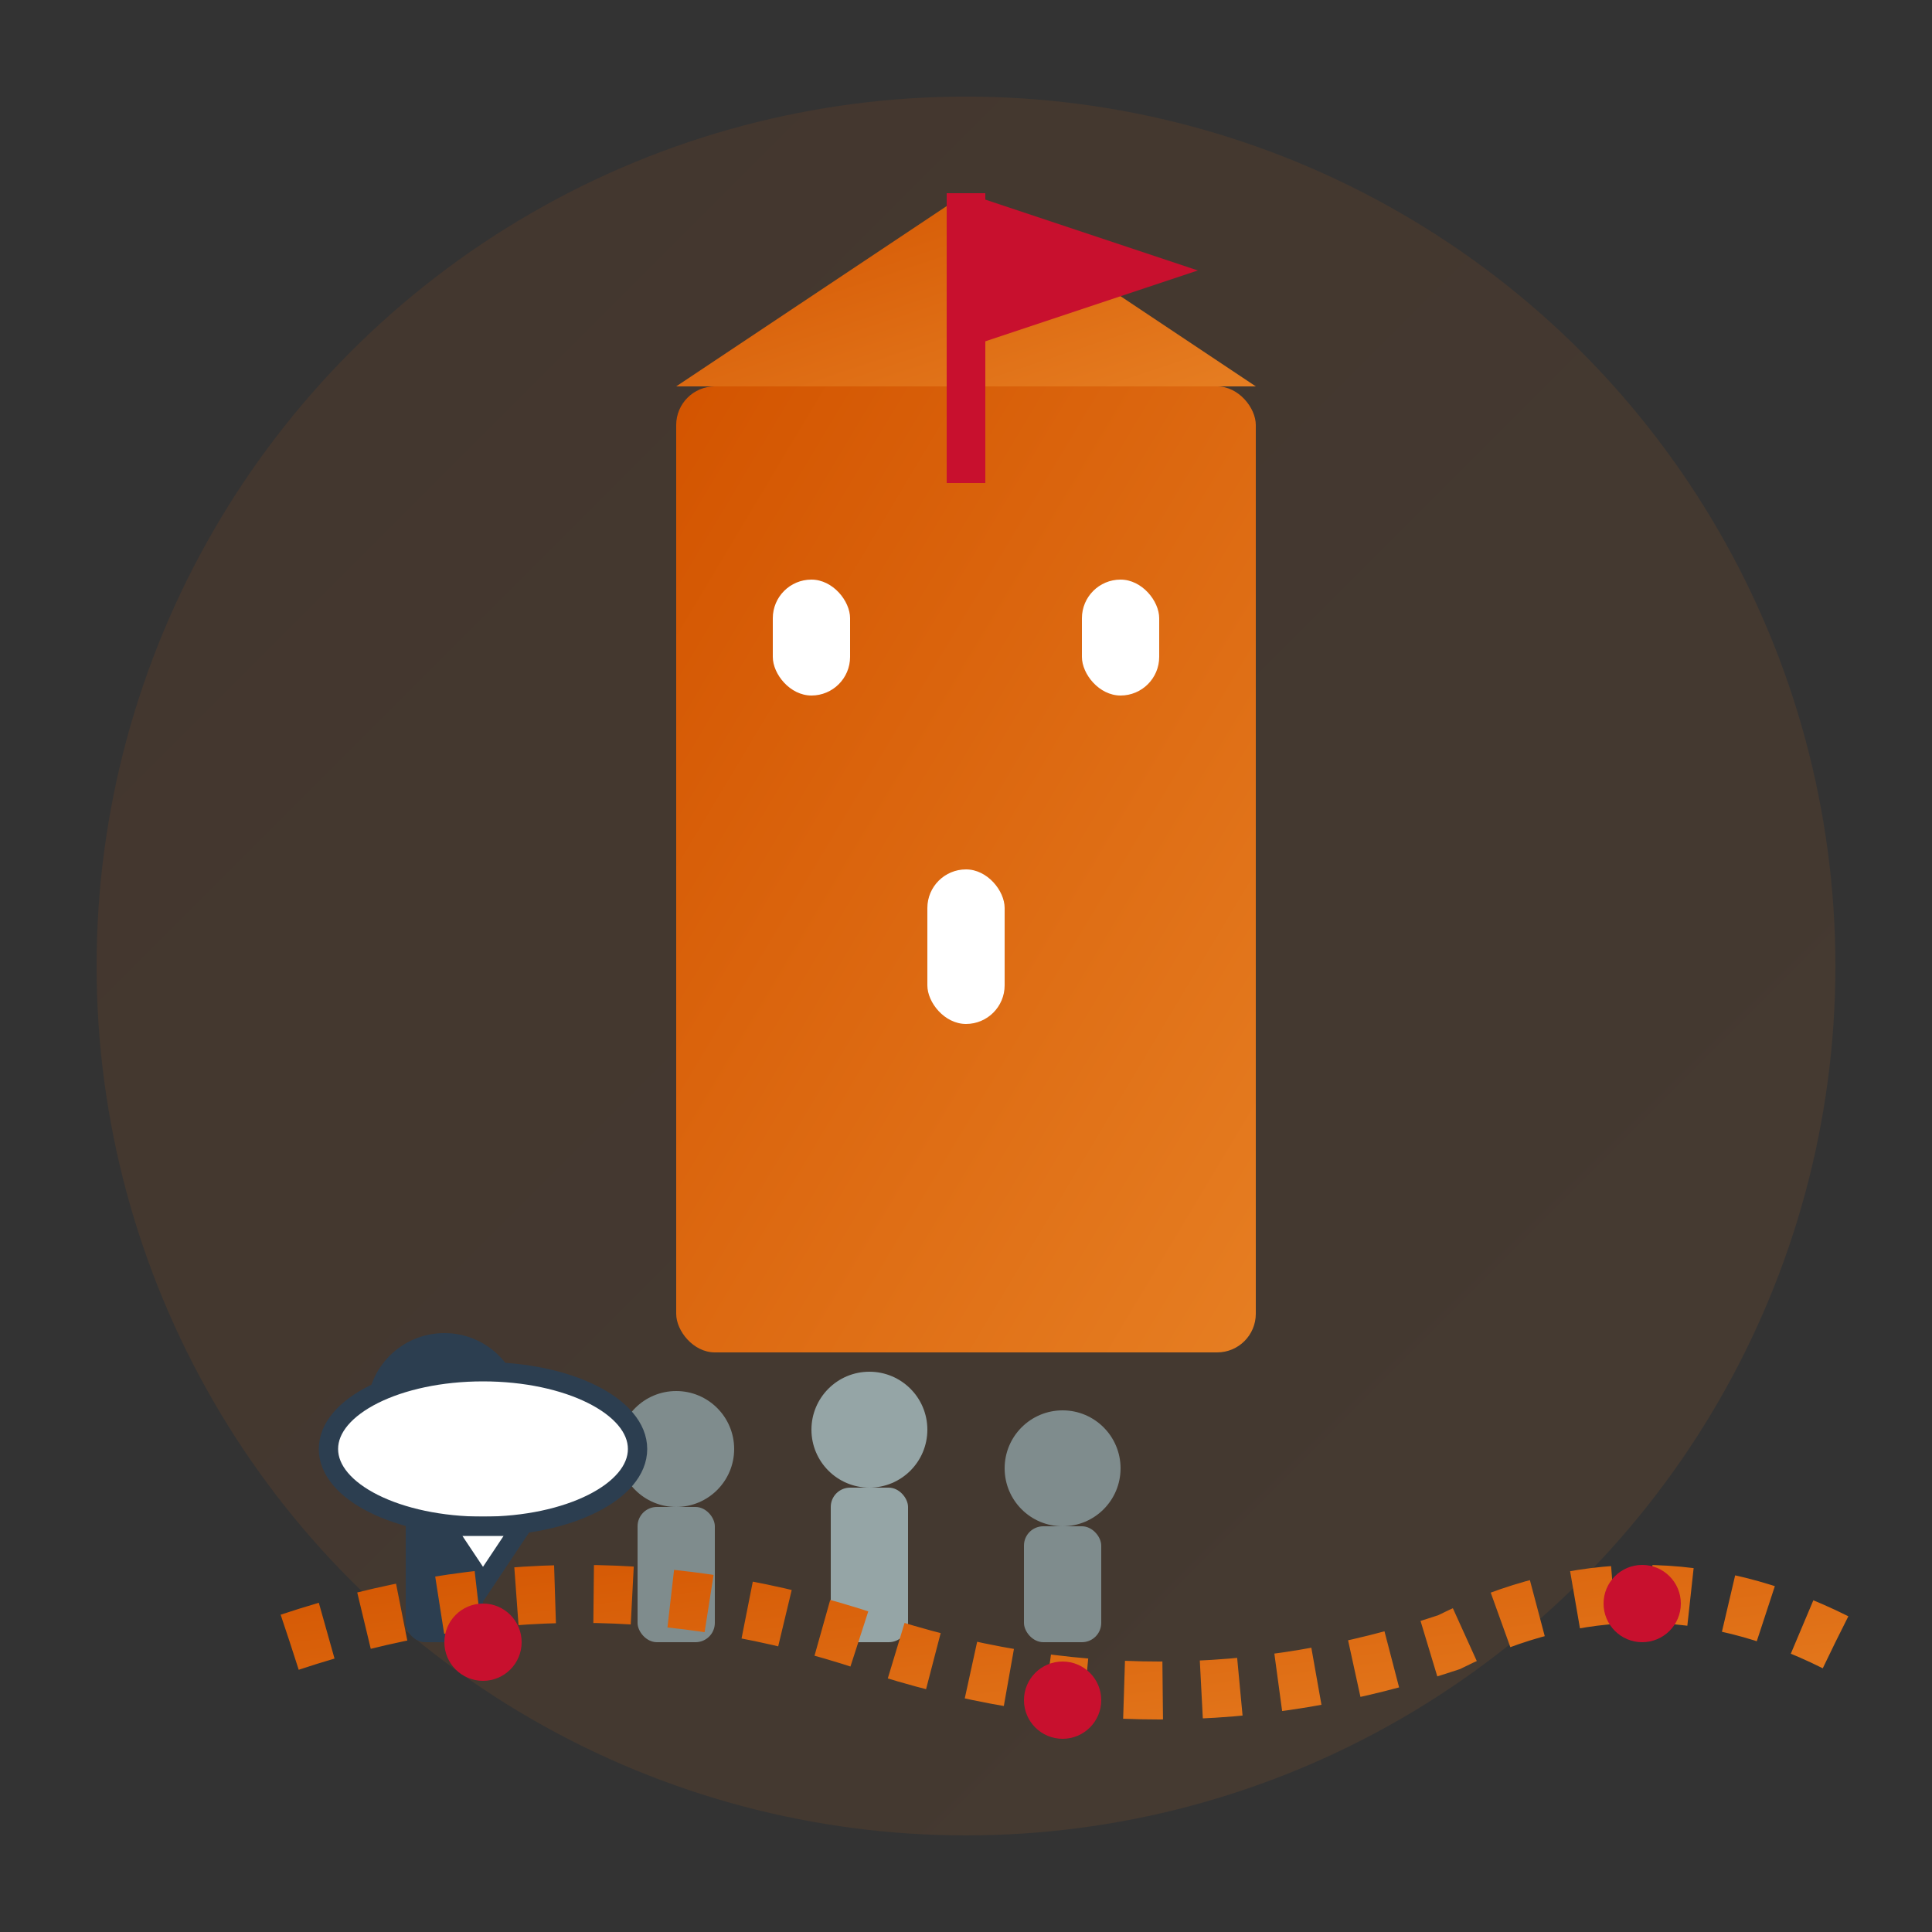 <svg width="100" height="100" viewBox="0 0 100 100" fill="none" xmlns="http://www.w3.org/2000/svg">
  <rect x="0" y="0" width="100" height="100" fill="#333333" stroke="none"/>
  <!-- Tour guide icon with Spanish/Asturian elements -->
  
  <defs>
    <linearGradient id="iconGradient" x1="0%" y1="0%" x2="100%" y2="100%">
      <stop offset="0%" style="stop-color:#d35400"/>
      <stop offset="100%" style="stop-color:#e67e22"/>
    </linearGradient>
  </defs>
  
  <!-- Background circle -->
  <circle cx="50" cy="50" r="45" fill="url(#iconGradient)" opacity="0.1"/>
  
  <!-- Castle/Cathedral tower representing Oviedo -->
  <rect x="35" y="20" width="30" height="50" fill="url(#iconGradient)" rx="2"/>
  <polygon points="35,20 50,10 65,20" fill="url(#iconGradient)"/>
  
  <!-- Small windows in the tower -->
  <rect x="40" y="30" width="4" height="6" fill="#ffffff" rx="2"/>
  <rect x="56" y="30" width="4" height="6" fill="#ffffff" rx="2"/>
  <rect x="48" y="45" width="4" height="8" fill="#ffffff" rx="2"/>
  
  <!-- Flag on top -->
  <line x1="50" y1="10" x2="50" y2="25" stroke="#c8102e" stroke-width="2"/>
  <polygon points="50,10 50,18 62,14" fill="#c8102e"/>
  
  <!-- Tour group (simplified figures) -->
  <g transform="translate(15, 65)">
    <!-- Guide figure -->
    <circle cx="8" cy="8" r="4" fill="#2c3e50"/>
    <rect x="6" y="12" width="4" height="8" fill="#2c3e50" rx="1"/>
    
    <!-- Tourist 1 -->
    <circle cx="20" cy="10" r="3" fill="#7f8c8d"/>
    <rect x="18" y="13" width="4" height="7" fill="#7f8c8d" rx="1"/>
    
    <!-- Tourist 2 -->
    <circle cx="30" cy="9" r="3" fill="#95a5a6"/>
    <rect x="28" y="12" width="4" height="8" fill="#95a5a6" rx="1"/>
    
    <!-- Tourist 3 -->
    <circle cx="40" cy="11" r="3" fill="#7f8c8d"/>
    <rect x="38" y="14" width="4" height="6" fill="#7f8c8d" rx="1"/>
  </g>
  
  <!-- Speech bubble from guide -->
  <ellipse cx="25" cy="75" rx="8" ry="4" fill="#ffffff" stroke="#2c3e50" stroke-width="1"/>
  <polygon points="23,79 25,82 27,79" fill="#ffffff" stroke="#2c3e50" stroke-width="1"/>
  
  <!-- Path/route line -->
  <path d="M15,85 Q30,80 45,85 Q60,90 75,85 Q85,80 95,85" stroke="url(#iconGradient)" stroke-width="3" fill="none" stroke-dasharray="2,2"/>
  
  <!-- Location markers -->
  <circle cx="25" cy="85" r="2" fill="#c8102e"/>
  <circle cx="55" cy="88" r="2" fill="#c8102e"/>
  <circle cx="85" cy="83" r="2" fill="#c8102e"/>
</svg>
